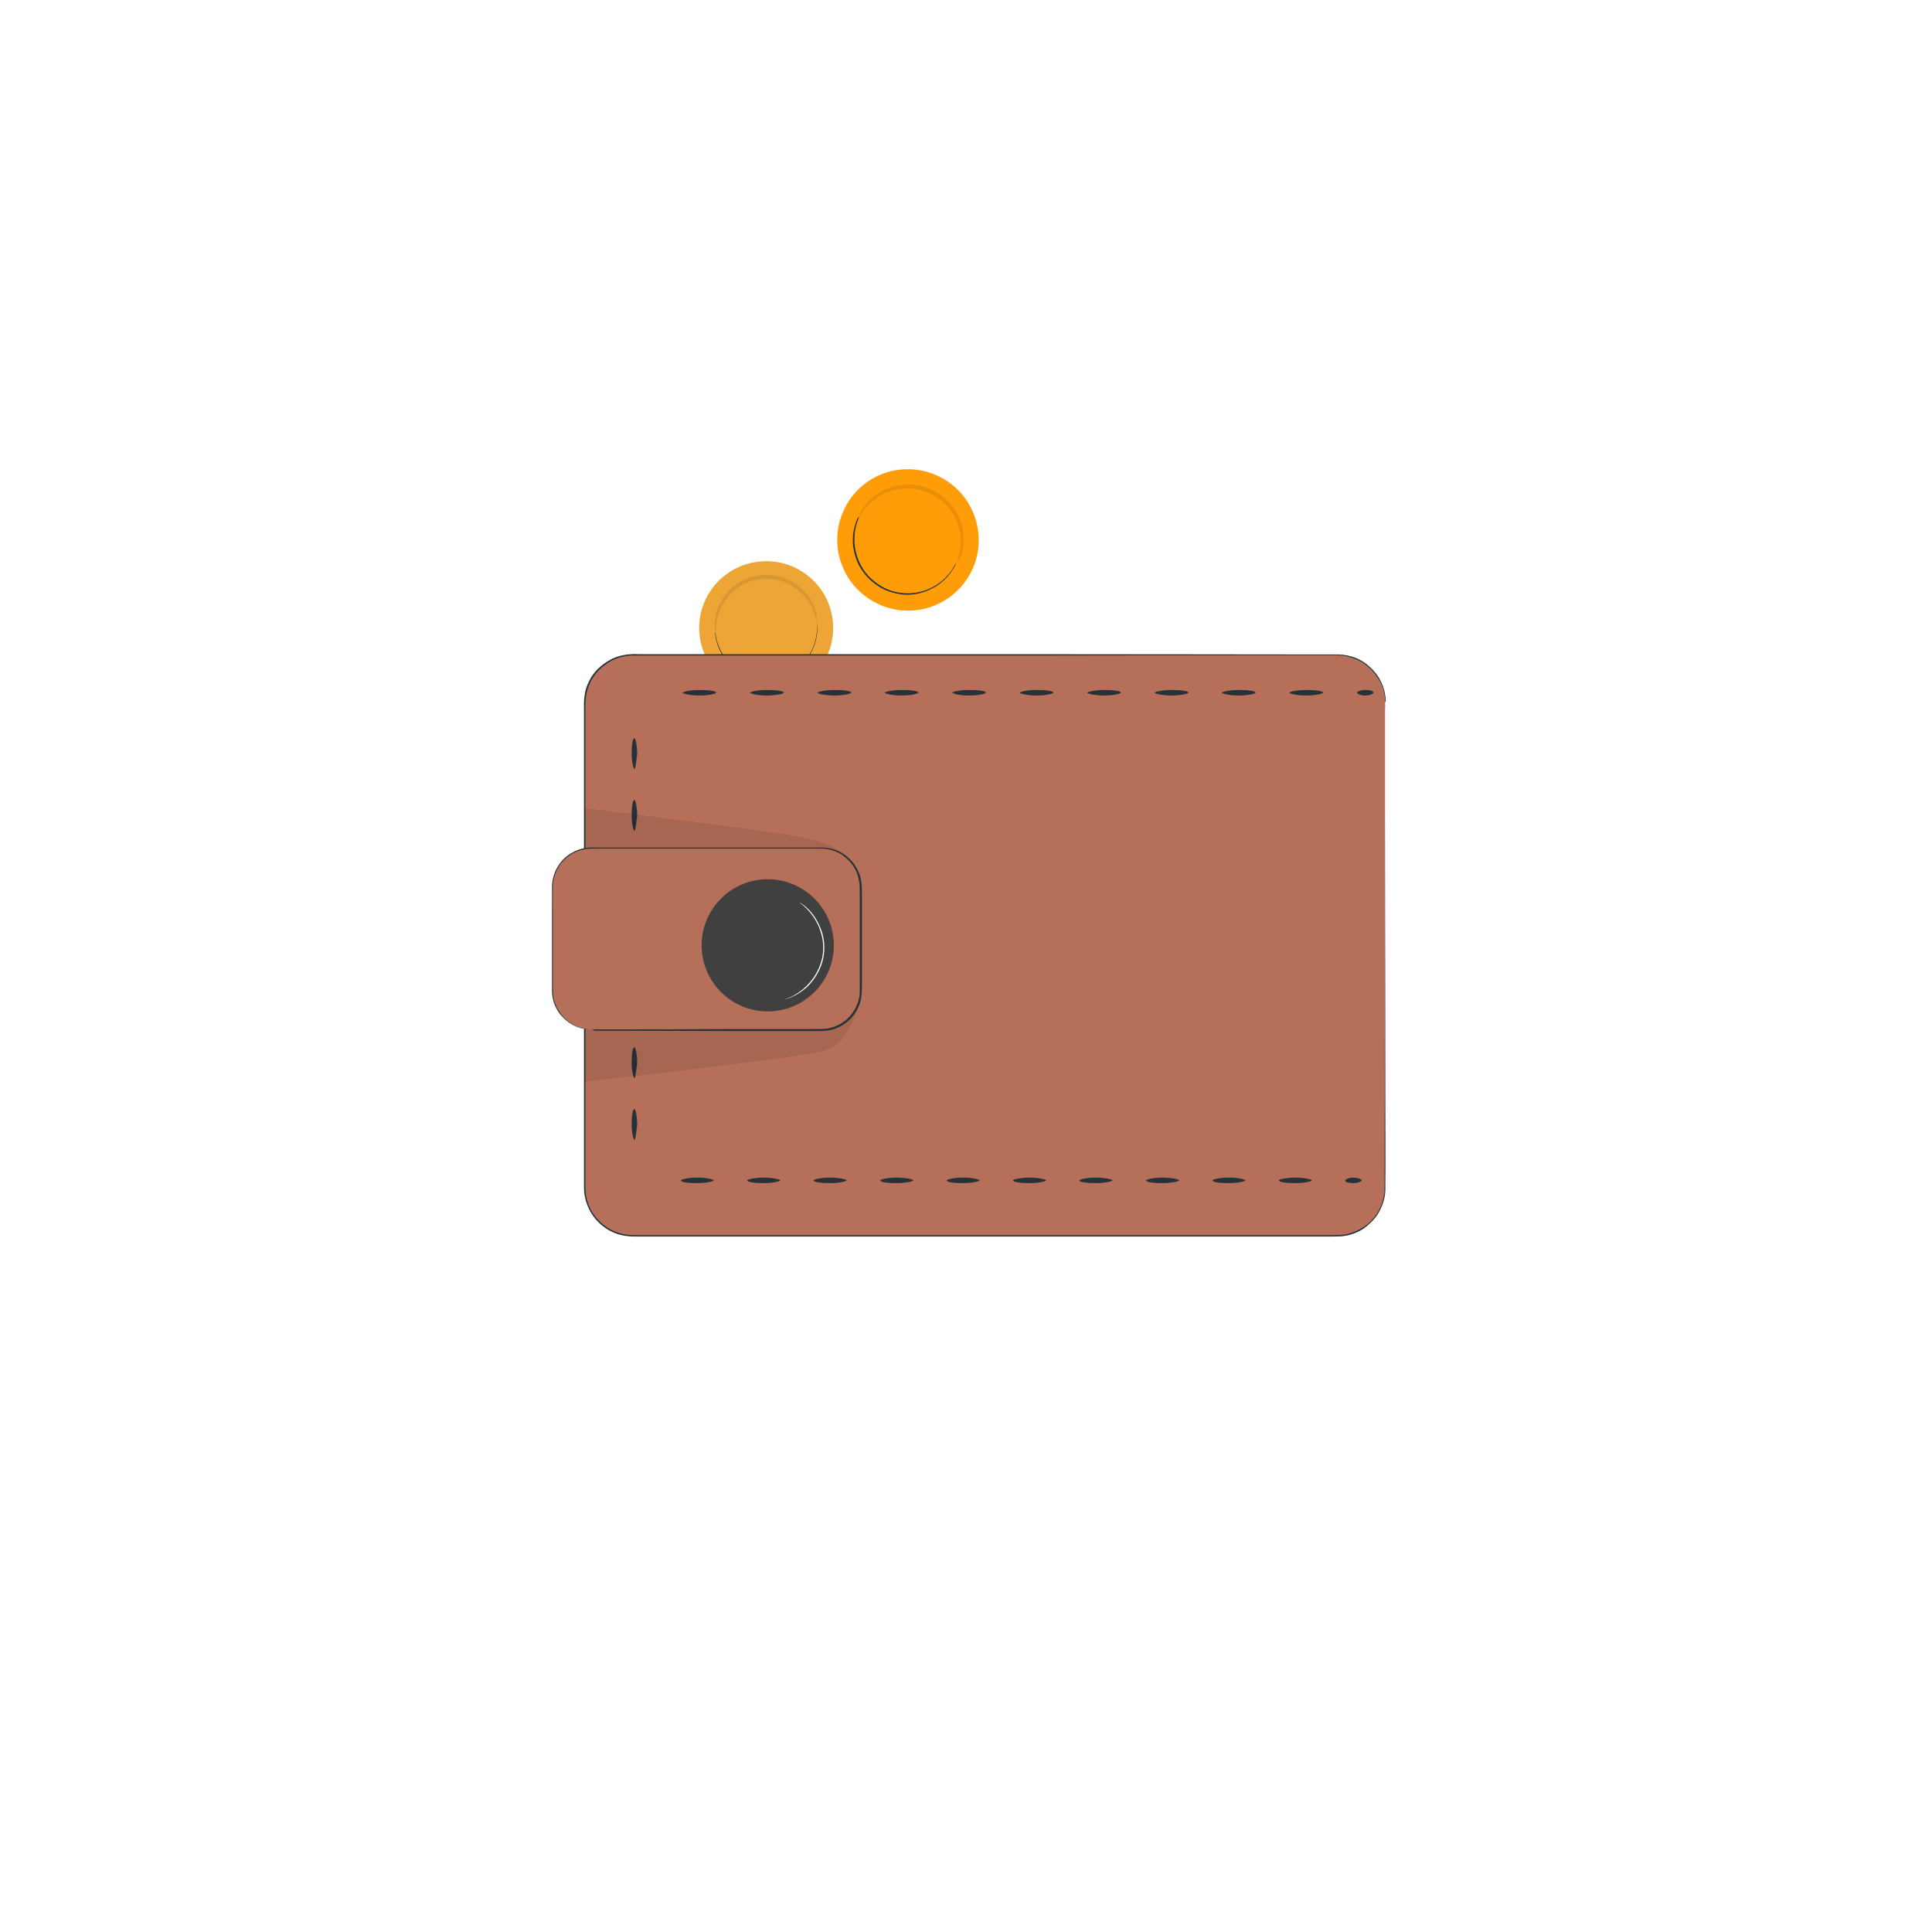 <svg width="210" height="210" viewBox="0 0 210 210" fill="none" xmlns="http://www.w3.org/2000/svg">
<g filter="url(#filter0_d)">
<circle cx="105" cy="100" r="90" fill="white"/>
</g>
<path d="M90.534 67.608C90.896 71.604 87.936 75.14 83.924 75.485C79.927 75.847 76.392 72.903 76.03 68.907C75.668 64.911 78.628 61.375 82.641 61.03C86.637 60.668 90.173 63.612 90.534 67.608Z" fill="#EDA635"/>
<g opacity="0.3">
<path opacity="0.3" d="M88.791 67.591C88.758 67.591 88.709 67.36 88.594 66.933C88.462 66.522 88.248 65.93 87.804 65.288C87.591 64.976 87.311 64.647 86.982 64.351C86.653 64.055 86.259 63.759 85.815 63.529C85.584 63.413 85.354 63.315 85.107 63.216C84.861 63.134 84.598 63.052 84.335 63.002C84.071 62.953 83.792 62.92 83.512 62.904C83.233 62.887 82.937 62.904 82.657 62.937C82.377 62.969 82.082 63.035 81.818 63.101C81.539 63.183 81.292 63.282 81.046 63.397C80.799 63.512 80.569 63.644 80.338 63.792C80.125 63.94 79.911 64.088 79.73 64.252C79.352 64.581 79.039 64.959 78.793 65.321C78.546 65.699 78.365 66.078 78.217 66.423C77.937 67.146 77.872 67.771 77.839 68.199C77.822 68.626 77.822 68.873 77.789 68.873C77.773 68.873 77.691 68.643 77.674 68.199C77.658 67.755 77.674 67.097 77.937 66.324C78.069 65.946 78.25 65.535 78.496 65.124C78.743 64.713 79.072 64.318 79.467 63.956C79.664 63.775 79.878 63.594 80.125 63.446C80.355 63.282 80.602 63.134 80.881 63.019C81.144 62.887 81.424 62.788 81.72 62.706C82.016 62.624 82.312 62.558 82.624 62.525C82.937 62.492 83.249 62.476 83.545 62.492C83.841 62.509 84.154 62.542 84.433 62.608C84.729 62.657 84.992 62.739 85.272 62.838C85.535 62.937 85.782 63.052 86.028 63.183C86.505 63.446 86.916 63.759 87.262 64.088C87.607 64.417 87.87 64.778 88.084 65.124C88.512 65.814 88.692 66.456 88.775 66.883C88.824 67.344 88.808 67.591 88.791 67.591Z" fill="black"/>
</g>
<path d="M77.757 68.759C77.757 68.759 77.757 68.775 77.773 68.808C77.773 68.841 77.79 68.891 77.79 68.94C77.806 69.006 77.806 69.072 77.823 69.154C77.839 69.236 77.856 69.335 77.872 69.433C77.971 69.861 78.168 70.469 78.579 71.144C78.776 71.472 79.056 71.818 79.368 72.147C79.451 72.229 79.533 72.295 79.632 72.377C79.681 72.41 79.714 72.459 79.763 72.492C79.812 72.525 79.862 72.558 79.911 72.607C80.01 72.673 80.109 72.755 80.207 72.821C80.322 72.887 80.421 72.953 80.536 73.018C80.996 73.265 81.49 73.479 82.049 73.61C82.592 73.725 83.184 73.775 83.776 73.725C84.368 73.66 84.943 73.512 85.453 73.298C85.979 73.084 86.423 72.772 86.835 72.443C86.933 72.361 87.032 72.278 87.114 72.18C87.213 72.097 87.278 71.999 87.377 71.916C87.427 71.867 87.459 71.834 87.509 71.785C87.542 71.736 87.575 71.686 87.624 71.637C87.69 71.538 87.772 71.456 87.838 71.357C88.084 70.979 88.298 70.601 88.43 70.223C88.709 69.499 88.791 68.858 88.808 68.414C88.824 68.299 88.808 68.2 88.808 68.118C88.808 68.035 88.808 67.97 88.808 67.904C88.808 67.855 88.808 67.805 88.808 67.772C88.808 67.739 88.808 67.723 88.808 67.723C88.808 67.723 88.808 67.739 88.808 67.772C88.808 67.805 88.808 67.855 88.824 67.904C88.824 67.97 88.824 68.035 88.841 68.118C88.841 68.2 88.857 68.299 88.841 68.414C88.841 68.858 88.759 69.499 88.479 70.239C88.347 70.617 88.134 70.996 87.887 71.39C87.821 71.489 87.739 71.571 87.673 71.67C87.64 71.719 87.607 71.769 87.558 71.818C87.509 71.867 87.476 71.916 87.427 71.949C87.344 72.032 87.262 72.13 87.163 72.229C87.065 72.311 86.966 72.393 86.867 72.492C86.456 72.821 85.996 73.133 85.47 73.364C84.943 73.577 84.368 73.742 83.759 73.808C83.151 73.857 82.559 73.808 82 73.692C81.441 73.577 80.931 73.347 80.47 73.1C80.355 73.035 80.257 72.969 80.141 72.903C80.026 72.837 79.944 72.755 79.845 72.673C79.796 72.64 79.747 72.591 79.697 72.558C79.648 72.525 79.599 72.476 79.566 72.443C79.484 72.361 79.385 72.278 79.303 72.196C78.99 71.851 78.711 71.522 78.513 71.176C78.102 70.502 77.905 69.877 77.823 69.45C77.79 69.351 77.79 69.252 77.773 69.154C77.757 69.072 77.757 69.006 77.74 68.94C77.74 68.891 77.724 68.841 77.724 68.808C77.757 68.775 77.757 68.759 77.757 68.759Z" fill="#263238"/>
<path d="M105.633 62.016C103.776 65.848 99.195 67.465 95.363 65.609C91.531 63.752 89.914 59.171 91.77 55.339C93.597 51.506 98.207 49.919 102.04 51.776C105.842 53.602 107.459 58.213 105.633 62.016Z" fill="#FF9D08"/>
<g opacity="0.3">
<path opacity="0.3" d="M104.046 61.056C104.016 61.056 104.106 60.786 104.226 60.367C104.346 59.918 104.466 59.259 104.406 58.451C104.376 58.062 104.316 57.613 104.166 57.163C104.016 56.714 103.837 56.235 103.537 55.786C103.388 55.547 103.238 55.337 103.058 55.127C102.879 54.918 102.699 54.708 102.459 54.529C102.25 54.349 102.01 54.169 101.771 53.99C101.531 53.84 101.262 53.69 100.962 53.571C100.693 53.451 100.394 53.361 100.094 53.271C99.795 53.181 99.525 53.151 99.226 53.121C98.926 53.092 98.657 53.092 98.388 53.092C98.118 53.092 97.849 53.121 97.579 53.181C97.07 53.271 96.561 53.451 96.142 53.63C95.723 53.84 95.334 54.08 95.034 54.319C94.405 54.828 93.986 55.367 93.717 55.726C93.447 56.115 93.327 56.325 93.297 56.325C93.268 56.325 93.327 56.056 93.567 55.636C93.777 55.217 94.166 54.648 94.825 54.08C95.154 53.81 95.543 53.541 95.992 53.301C96.441 53.062 96.95 52.882 97.519 52.762C97.789 52.702 98.088 52.672 98.388 52.642C98.687 52.612 98.986 52.642 99.316 52.672C99.615 52.702 99.944 52.762 100.244 52.852C100.543 52.942 100.873 53.032 101.172 53.181C101.471 53.331 101.771 53.481 102.04 53.66C102.31 53.84 102.549 54.02 102.789 54.229C103.028 54.439 103.238 54.648 103.418 54.888C103.597 55.127 103.777 55.367 103.927 55.606C104.226 56.086 104.406 56.595 104.555 57.104C104.675 57.583 104.735 58.062 104.765 58.481C104.795 59.349 104.615 60.008 104.436 60.457C104.226 60.846 104.076 61.086 104.046 61.056Z" fill="black"/>
</g>
<path d="M93.386 56.146C93.386 56.146 93.297 56.385 93.147 56.834C92.997 57.283 92.847 57.942 92.877 58.75C92.877 59.17 92.937 59.619 93.057 60.098C93.177 60.577 93.356 61.056 93.626 61.535C93.895 62.014 94.225 62.463 94.674 62.882C95.093 63.272 95.602 63.631 96.171 63.93C96.74 64.2 97.339 64.379 97.908 64.439C98.506 64.529 99.075 64.499 99.614 64.409C100.153 64.32 100.632 64.17 101.081 63.96C101.53 63.751 101.92 63.511 102.219 63.272C102.878 62.763 103.297 62.224 103.536 61.834C103.776 61.445 103.896 61.206 103.926 61.236C103.926 61.236 103.896 61.295 103.836 61.415C103.776 61.535 103.716 61.685 103.566 61.894C103.327 62.283 102.908 62.852 102.249 63.361C101.92 63.631 101.53 63.87 101.081 64.08C100.632 64.29 100.123 64.469 99.584 64.559C99.045 64.649 98.447 64.679 97.848 64.589C97.249 64.499 96.65 64.32 96.051 64.05C95.482 63.751 94.943 63.391 94.524 62.972C94.075 62.553 93.746 62.074 93.446 61.595C93.177 61.116 92.997 60.607 92.877 60.128C92.758 59.649 92.698 59.2 92.698 58.75C92.698 57.912 92.877 57.253 93.027 56.804C93.087 56.595 93.177 56.415 93.237 56.295C93.356 56.206 93.386 56.146 93.386 56.146Z" fill="#263238"/>
<path d="M150.546 76.405V129.101C150.546 131.975 148.211 134.311 145.336 134.311H68.747C65.873 134.311 63.537 131.975 63.537 129.101V76.405C63.537 73.53 65.873 71.195 68.747 71.195H145.306C148.181 71.195 150.546 73.53 150.546 76.405Z" fill="#B67059"/>
<path d="M150.547 76.407C150.547 76.407 150.547 76.347 150.547 76.227C150.547 76.107 150.547 75.928 150.487 75.658C150.427 75.179 150.247 74.43 149.708 73.622C149.439 73.233 149.109 72.784 148.63 72.424C148.181 72.035 147.612 71.706 146.924 71.496C146.744 71.436 146.594 71.406 146.415 71.347C146.235 71.317 146.055 71.287 145.876 71.257C145.696 71.257 145.487 71.227 145.307 71.227C145.097 71.227 144.918 71.227 144.708 71.227C143.9 71.227 143.031 71.227 142.103 71.227C134.738 71.227 124.049 71.227 110.875 71.257C104.288 71.257 97.072 71.257 89.317 71.257C85.455 71.257 81.442 71.257 77.311 71.257C75.245 71.257 73.149 71.257 71.023 71.257C70.484 71.257 69.945 71.257 69.436 71.257C68.897 71.257 68.358 71.227 67.849 71.347C67.34 71.436 66.831 71.616 66.352 71.885C65.873 72.155 65.454 72.484 65.095 72.844C64.705 73.233 64.406 73.682 64.166 74.161C63.927 74.64 63.777 75.179 63.687 75.718C63.627 76.257 63.627 76.796 63.627 77.365C63.627 77.934 63.627 78.473 63.627 79.041C63.627 81.287 63.627 83.533 63.627 85.808C63.627 90.359 63.627 95.03 63.627 99.761C63.627 109.252 63.627 119.073 63.627 129.103C63.627 130.331 64.077 131.558 64.915 132.486C65.723 133.415 66.861 134.043 68.089 134.193C68.688 134.283 69.316 134.253 69.945 134.253C70.574 134.253 71.173 134.253 71.801 134.253C73.029 134.253 74.257 134.253 75.484 134.253C80.394 134.253 85.215 134.253 89.946 134.253C99.437 134.253 108.569 134.253 117.282 134.253C125.995 134.253 134.289 134.253 142.013 134.253C142.971 134.253 143.93 134.253 144.888 134.253C145.367 134.253 145.846 134.253 146.295 134.163C146.744 134.073 147.193 133.924 147.612 133.714C147.822 133.624 148.002 133.474 148.211 133.385C148.391 133.235 148.6 133.115 148.75 132.965C149.109 132.666 149.379 132.307 149.648 131.947C150.127 131.199 150.427 130.301 150.487 129.432C150.517 125.839 150.487 122.396 150.517 119.103C150.517 105.929 150.547 95.269 150.547 87.874C150.547 84.191 150.547 81.317 150.547 79.401C150.547 78.443 150.547 77.694 150.547 77.185C150.517 76.676 150.547 76.407 150.547 76.407C150.547 76.407 150.547 76.676 150.547 77.155C150.547 77.664 150.547 78.383 150.547 79.371C150.547 81.317 150.547 84.161 150.547 87.844C150.547 95.21 150.547 105.869 150.577 119.073C150.577 122.366 150.606 125.809 150.577 129.432C150.547 130.331 150.217 131.229 149.738 132.007C149.469 132.397 149.169 132.756 148.81 133.055C148.63 133.235 148.451 133.355 148.271 133.504C148.061 133.624 147.882 133.774 147.642 133.864C147.223 134.073 146.774 134.223 146.295 134.313C145.816 134.403 145.337 134.403 144.858 134.403C143.9 134.403 142.942 134.403 141.983 134.403C134.229 134.403 125.965 134.403 117.252 134.403C108.539 134.403 99.377 134.403 89.916 134.403C85.185 134.403 80.335 134.403 75.454 134.403C74.227 134.403 72.999 134.403 71.772 134.403C71.143 134.403 70.544 134.403 69.915 134.403C69.286 134.403 68.688 134.433 68.059 134.343C66.801 134.193 65.634 133.534 64.795 132.576C63.957 131.618 63.478 130.361 63.478 129.073C63.478 119.013 63.478 109.192 63.478 99.731C63.478 95 63.478 90.329 63.478 85.778C63.478 83.503 63.478 81.227 63.478 79.011C63.478 78.443 63.478 77.904 63.478 77.335C63.478 76.796 63.448 76.227 63.538 75.658C63.598 75.089 63.777 74.55 64.017 74.071C64.256 73.562 64.586 73.113 64.975 72.724C65.364 72.335 65.813 72.005 66.292 71.736C66.771 71.466 67.31 71.287 67.849 71.197L68.238 71.137L68.658 71.107C68.927 71.077 69.197 71.107 69.466 71.107C70.005 71.107 70.544 71.107 71.053 71.107C73.179 71.107 75.275 71.107 77.341 71.107C81.472 71.107 85.484 71.107 89.347 71.107C97.102 71.107 104.317 71.107 110.905 71.107C124.079 71.107 134.738 71.137 142.133 71.137C143.061 71.137 143.93 71.137 144.738 71.137C144.948 71.137 145.157 71.137 145.337 71.137C145.546 71.137 145.726 71.167 145.936 71.167C146.115 71.197 146.325 71.227 146.505 71.257C146.684 71.317 146.864 71.347 147.043 71.406C147.732 71.616 148.301 71.975 148.75 72.365C149.199 72.754 149.559 73.173 149.828 73.592C150.337 74.43 150.517 75.149 150.577 75.658C150.636 75.898 150.606 76.107 150.636 76.227C150.547 76.347 150.547 76.407 150.547 76.407Z" fill="#263238"/>
<path d="M147.494 75.298C147.494 75.198 147.884 74.998 148.393 74.998C148.902 74.998 149.291 75.098 149.291 75.298C149.291 75.398 148.902 75.598 148.393 75.598C147.884 75.598 147.494 75.398 147.494 75.298Z" fill="#263238"/>
<path d="M140.16 75.298C140.16 75.198 140.968 74.998 141.986 74.998C143.004 74.998 143.812 75.098 143.812 75.298C143.812 75.398 143.004 75.598 141.986 75.598C140.968 75.598 140.16 75.398 140.16 75.298Z" fill="#263238"/>
<path d="M132.823 75.298C132.823 75.198 133.631 74.998 134.649 74.998C135.667 74.998 136.475 75.098 136.475 75.298C136.475 75.398 135.667 75.598 134.649 75.598C133.661 75.598 132.823 75.398 132.823 75.298Z" fill="#263238"/>
<path d="M125.516 75.298C125.516 75.198 126.324 74.998 127.342 74.998C128.36 74.998 129.169 75.098 129.169 75.298C129.169 75.398 128.36 75.598 127.342 75.598C126.324 75.598 125.516 75.398 125.516 75.298Z" fill="#263238"/>
<path d="M118.181 75.298C118.181 75.198 118.989 74.998 120.007 74.998C121.025 74.998 121.834 75.098 121.834 75.298C121.834 75.398 121.025 75.598 120.007 75.598C118.989 75.598 118.181 75.398 118.181 75.298Z" fill="#263238"/>
<path d="M110.846 75.298C110.846 75.198 111.654 74.998 112.672 74.998C113.69 74.998 114.499 75.098 114.499 75.298C114.499 75.398 113.69 75.598 112.672 75.598C111.654 75.598 110.846 75.398 110.846 75.298Z" fill="#263238"/>
<path d="M103.511 75.298C103.511 75.198 104.32 74.998 105.338 74.998C106.356 74.998 107.164 75.098 107.164 75.298C107.164 75.398 106.356 75.598 105.338 75.598C104.349 75.598 103.511 75.398 103.511 75.298Z" fill="#263238"/>
<path d="M96.175 75.298C96.175 75.198 96.984 74.998 98.002 74.998C99.02 74.998 99.828 75.098 99.828 75.298C99.828 75.398 99.02 75.598 98.002 75.598C97.013 75.598 96.175 75.398 96.175 75.298Z" fill="#263238"/>
<path d="M88.87 75.298C88.87 75.198 89.678 74.998 90.696 74.998C91.714 74.998 92.522 75.098 92.522 75.298C92.522 75.398 91.714 75.598 90.696 75.598C89.678 75.598 88.87 75.398 88.87 75.298Z" fill="#263238"/>
<path d="M81.534 75.298C81.534 75.198 82.342 74.998 83.36 74.998C84.378 74.998 85.186 75.098 85.186 75.298C85.186 75.398 84.378 75.598 83.36 75.598C82.342 75.598 81.534 75.398 81.534 75.298Z" fill="#263238"/>
<path d="M74.199 75.298C74.199 75.198 75.007 74.998 76.025 74.998C77.043 74.998 77.851 75.098 77.851 75.298C77.851 75.398 77.043 75.598 76.025 75.598C75.037 75.598 74.199 75.398 74.199 75.298Z" fill="#263238"/>
<path d="M68.959 83.591C68.859 83.591 68.659 82.842 68.659 81.914C68.659 80.986 68.759 80.237 68.959 80.237C69.059 80.237 69.259 80.986 69.259 81.914C69.159 82.842 69.059 83.591 68.959 83.591Z" fill="#263238"/>
<path d="M68.959 90.3C68.859 90.3 68.659 89.551 68.659 88.623C68.659 87.695 68.759 86.946 68.959 86.946C69.059 86.946 69.259 87.695 69.259 88.623C69.159 89.551 69.059 90.3 68.959 90.3Z" fill="#263238"/>
<path d="M68.959 97.032C68.859 97.032 68.659 96.284 68.659 95.356C68.659 94.428 68.759 93.679 68.959 93.679C69.059 93.679 69.259 94.428 69.259 95.356C69.159 96.284 69.059 97.032 68.959 97.032Z" fill="#263238"/>
<path d="M68.959 103.742C68.859 103.742 68.659 102.993 68.659 102.065C68.659 101.137 68.759 100.388 68.959 100.388C69.059 100.388 69.259 101.137 69.259 102.065C69.159 102.993 69.059 103.742 68.959 103.742Z" fill="#263238"/>
<path d="M68.959 110.445C68.859 110.445 68.659 109.697 68.659 108.769C68.659 107.84 68.759 107.092 68.959 107.092C69.059 107.092 69.259 107.84 69.259 108.769C69.159 109.697 69.059 110.445 68.959 110.445Z" fill="#263238"/>
<path d="M68.959 117.183C68.859 117.183 68.659 116.435 68.659 115.507C68.659 114.579 68.759 113.83 68.959 113.83C69.059 113.83 69.259 114.579 69.259 115.507C69.159 116.435 69.059 117.183 68.959 117.183Z" fill="#263238"/>
<path d="M68.959 123.895C68.859 123.895 68.659 123.147 68.659 122.218C68.659 121.29 68.759 120.542 68.959 120.542C69.059 120.542 69.259 121.29 69.259 122.218C69.159 123.147 69.059 123.895 68.959 123.895Z" fill="#263238"/>
<path d="M77.593 128.3C77.593 128.4 76.785 128.6 75.797 128.6C74.809 128.6 74 128.5 74 128.3C74 128.2 74.809 128 75.797 128C76.785 128 77.593 128.2 77.593 128.3Z" fill="#263238"/>
<path d="M84.809 128.3C84.809 128.4 84.001 128.6 83.013 128.6C82.025 128.6 81.216 128.5 81.216 128.3C81.216 128.2 82.025 128 83.013 128C84.001 128 84.809 128.2 84.809 128.3Z" fill="#263238"/>
<path d="M92.026 128.3C92.026 128.4 91.218 128.6 90.229 128.6C89.241 128.6 88.433 128.5 88.433 128.3C88.433 128.2 89.241 128 90.229 128C91.218 128 92.026 128.2 92.026 128.3Z" fill="#263238"/>
<path d="M99.27 128.3C99.27 128.4 98.462 128.6 97.474 128.6C96.486 128.6 95.677 128.5 95.677 128.3C95.677 128.2 96.486 128 97.474 128C98.462 128 99.27 128.2 99.27 128.3Z" fill="#263238"/>
<path d="M106.487 128.3C106.487 128.4 105.678 128.6 104.69 128.6C103.702 128.6 102.894 128.5 102.894 128.3C102.894 128.2 103.702 128 104.69 128C105.678 128 106.487 128.2 106.487 128.3Z" fill="#263238"/>
<path d="M113.703 128.3C113.703 128.4 112.894 128.6 111.906 128.6C110.918 128.6 110.11 128.5 110.11 128.3C110.11 128.2 110.918 128 111.906 128C112.894 128 113.703 128.2 113.703 128.3Z" fill="#263238"/>
<path d="M120.918 128.3C120.918 128.4 120.109 128.6 119.121 128.6C118.133 128.6 117.325 128.5 117.325 128.3C117.325 128.2 118.133 128 119.121 128C120.109 128 120.918 128.2 120.918 128.3Z" fill="#263238"/>
<path d="M128.165 128.3C128.165 128.4 127.356 128.6 126.368 128.6C125.38 128.6 124.572 128.5 124.572 128.3C124.572 128.2 125.38 128 126.368 128C127.356 128 128.165 128.2 128.165 128.3Z" fill="#263238"/>
<path d="M135.379 128.3C135.379 128.4 134.571 128.6 133.583 128.6C132.595 128.6 131.786 128.5 131.786 128.3C131.786 128.2 132.595 128 133.583 128C134.571 128 135.379 128.2 135.379 128.3Z" fill="#263238"/>
<path d="M142.595 128.3C142.595 128.4 141.787 128.6 140.799 128.6C139.811 128.6 139.002 128.5 139.002 128.3C139.002 128.2 139.811 128 140.799 128C141.787 128 142.595 128.2 142.595 128.3Z" fill="#263238"/>
<path d="M148.015 128.3C148.015 128.4 147.625 128.6 147.116 128.6C146.607 128.6 146.218 128.5 146.218 128.3C146.218 128.2 146.607 128 147.116 128C147.595 128 148.015 128.2 148.015 128.3Z" fill="#263238"/>
<g opacity="0.3">
<path opacity="0.3" d="M93.539 106.226C93.539 106.226 93.569 109.22 92.64 111.017C91.742 112.813 91.443 113.532 89.526 114.22C87.61 114.909 63.508 117.574 63.508 117.574V109.43L93.539 106.226Z" fill="black"/>
</g>
<g opacity="0.3">
<path opacity="0.3" d="M93.119 94.937C93.119 94.937 93.388 91.883 85.723 90.745C76.951 89.458 63.537 87.841 63.537 87.841V93.62L93.119 94.937Z" fill="black"/>
</g>
<path d="M64.316 111.884H89.257C91.623 111.884 93.539 109.967 93.539 107.602V96.434C93.539 94.069 91.623 92.153 89.257 92.153H64.316C61.951 92.153 60.035 94.069 60.035 96.434V107.602C60.035 109.967 61.951 111.884 64.316 111.884Z" fill="#B67059"/>
<path d="M64.316 111.886C64.316 111.886 64.227 111.886 64.047 111.886C63.867 111.886 63.628 111.856 63.298 111.796C62.969 111.736 62.58 111.586 62.161 111.347C61.741 111.107 61.292 110.748 60.903 110.269C60.514 109.76 60.184 109.131 60.065 108.383C59.975 107.993 60.005 107.604 60.005 107.185C60.005 106.766 60.005 106.347 60.005 105.898C60.005 104.101 60.005 102.095 60.005 99.85C60.005 98.742 60.005 97.544 60.005 96.316C60.035 95.089 60.634 93.801 61.711 92.993C62.25 92.604 62.879 92.304 63.568 92.184C63.897 92.125 64.256 92.095 64.616 92.125C64.975 92.125 65.304 92.125 65.664 92.125C67.071 92.125 68.508 92.125 70.005 92.125C75.933 92.125 82.461 92.125 89.287 92.125C89.736 92.125 90.156 92.184 90.575 92.304C90.994 92.424 91.383 92.634 91.742 92.873C92.102 93.113 92.401 93.412 92.701 93.742C92.97 94.071 93.18 94.46 93.359 94.849C93.509 95.239 93.599 95.658 93.659 96.077C93.689 96.496 93.689 96.915 93.689 97.334C93.689 98.143 93.689 98.981 93.689 99.79C93.689 101.406 93.689 102.993 93.689 104.55C93.689 105.329 93.689 106.107 93.689 106.856C93.689 107.245 93.689 107.604 93.659 107.993C93.659 108.173 93.599 108.383 93.599 108.562C93.539 108.742 93.509 108.922 93.449 109.101C92.97 110.538 91.712 111.616 90.335 111.946C90.156 112.006 89.976 112.006 89.796 112.036C89.617 112.036 89.437 112.065 89.257 112.065C88.898 112.065 88.569 112.065 88.239 112.065C87.551 112.065 86.892 112.065 86.233 112.065C83.598 112.065 81.143 112.065 78.898 112.065C74.406 112.065 70.784 112.036 68.269 112.036C67.011 112.036 66.053 112.036 65.394 112.036C65.065 112.036 64.825 112.036 64.646 112.036C64.406 111.886 64.316 111.886 64.316 111.886C64.316 111.886 64.406 111.886 64.586 111.886C64.765 111.886 65.005 111.886 65.334 111.886C65.993 111.886 66.981 111.886 68.209 111.886C70.724 111.886 74.347 111.886 78.838 111.856C81.083 111.856 83.538 111.856 86.173 111.856C86.832 111.856 87.491 111.856 88.179 111.856C88.868 111.826 89.557 111.916 90.215 111.736C91.563 111.437 92.76 110.389 93.239 108.982C93.509 108.293 93.449 107.544 93.449 106.766C93.449 106.017 93.449 105.239 93.449 104.46C93.449 102.903 93.449 101.317 93.449 99.7C93.449 98.891 93.449 98.083 93.449 97.245C93.449 96.825 93.449 96.406 93.419 96.017C93.359 95.628 93.269 95.209 93.12 94.849C92.97 94.46 92.76 94.101 92.491 93.801C92.221 93.472 91.922 93.203 91.593 92.963C91.233 92.724 90.874 92.544 90.485 92.424C90.096 92.304 89.676 92.244 89.257 92.244C82.401 92.244 75.903 92.244 69.975 92.244C68.478 92.244 67.041 92.244 65.634 92.244C65.274 92.244 64.945 92.244 64.586 92.244C64.227 92.244 63.897 92.244 63.568 92.304C62.909 92.424 62.28 92.694 61.771 93.083C60.723 93.861 60.125 95.119 60.095 96.316C60.065 97.544 60.095 98.712 60.095 99.82C60.095 102.065 60.095 104.101 60.095 105.868C60.095 106.317 60.095 106.736 60.095 107.155C60.095 107.574 60.095 107.964 60.154 108.353C60.274 109.101 60.604 109.73 60.993 110.239C61.382 110.748 61.801 111.077 62.22 111.317C62.64 111.556 63.029 111.706 63.358 111.766C63.688 111.856 63.927 111.886 64.107 111.886C64.227 111.886 64.316 111.886 64.316 111.886Z" fill="#263238"/>
<path d="M83.448 109.939C87.417 109.939 90.634 106.721 90.634 102.753C90.634 98.784 87.417 95.567 83.448 95.567C79.48 95.567 76.262 98.784 76.262 102.753C76.262 106.721 79.48 109.939 83.448 109.939Z" fill="#404040"/>
<path d="M85.305 108.626C85.275 108.596 86.054 108.446 87.012 107.728C87.491 107.369 88 106.889 88.449 106.231C88.898 105.572 89.257 104.764 89.407 103.895C89.557 102.997 89.467 102.129 89.227 101.38C89.018 100.632 88.659 100.003 88.299 99.494C87.581 98.536 86.922 98.147 86.952 98.117C86.952 98.117 86.982 98.147 87.072 98.177C87.132 98.237 87.251 98.296 87.401 98.416C87.67 98.626 88.03 98.955 88.389 99.434C88.748 99.913 89.108 100.572 89.347 101.32C89.587 102.099 89.677 102.997 89.527 103.925C89.377 104.853 88.988 105.662 88.539 106.321C88.09 106.979 87.551 107.488 87.042 107.818C86.533 108.177 86.084 108.357 85.784 108.476C85.634 108.536 85.485 108.566 85.425 108.596C85.335 108.626 85.305 108.626 85.305 108.626Z" fill="#FAFAFA"/>
<defs>
<filter id="filter0_d" x="0.647" y="0.431" width="208.707" height="208.707" filterUnits="userSpaceOnUse" color-interpolation-filters="sRGB">
<feFlood flood-opacity="0" result="BackgroundImageFix"/>
<feColorMatrix in="SourceAlpha" type="matrix" values="0 0 0 0 0 0 0 0 0 0 0 0 0 0 0 0 0 0 127 0"/>
<feOffset dy="4.784"/>
<feGaussianBlur stdDeviation="7.177"/>
<feColorMatrix type="matrix" values="0 0 0 0 0 0 0 0 0 0 0 0 0 0 0 0 0 0 0.2 0"/>
<feBlend mode="normal" in2="BackgroundImageFix" result="effect1_dropShadow"/>
<feBlend mode="normal" in="SourceGraphic" in2="effect1_dropShadow" result="shape"/>
</filter>
</defs>
</svg>
